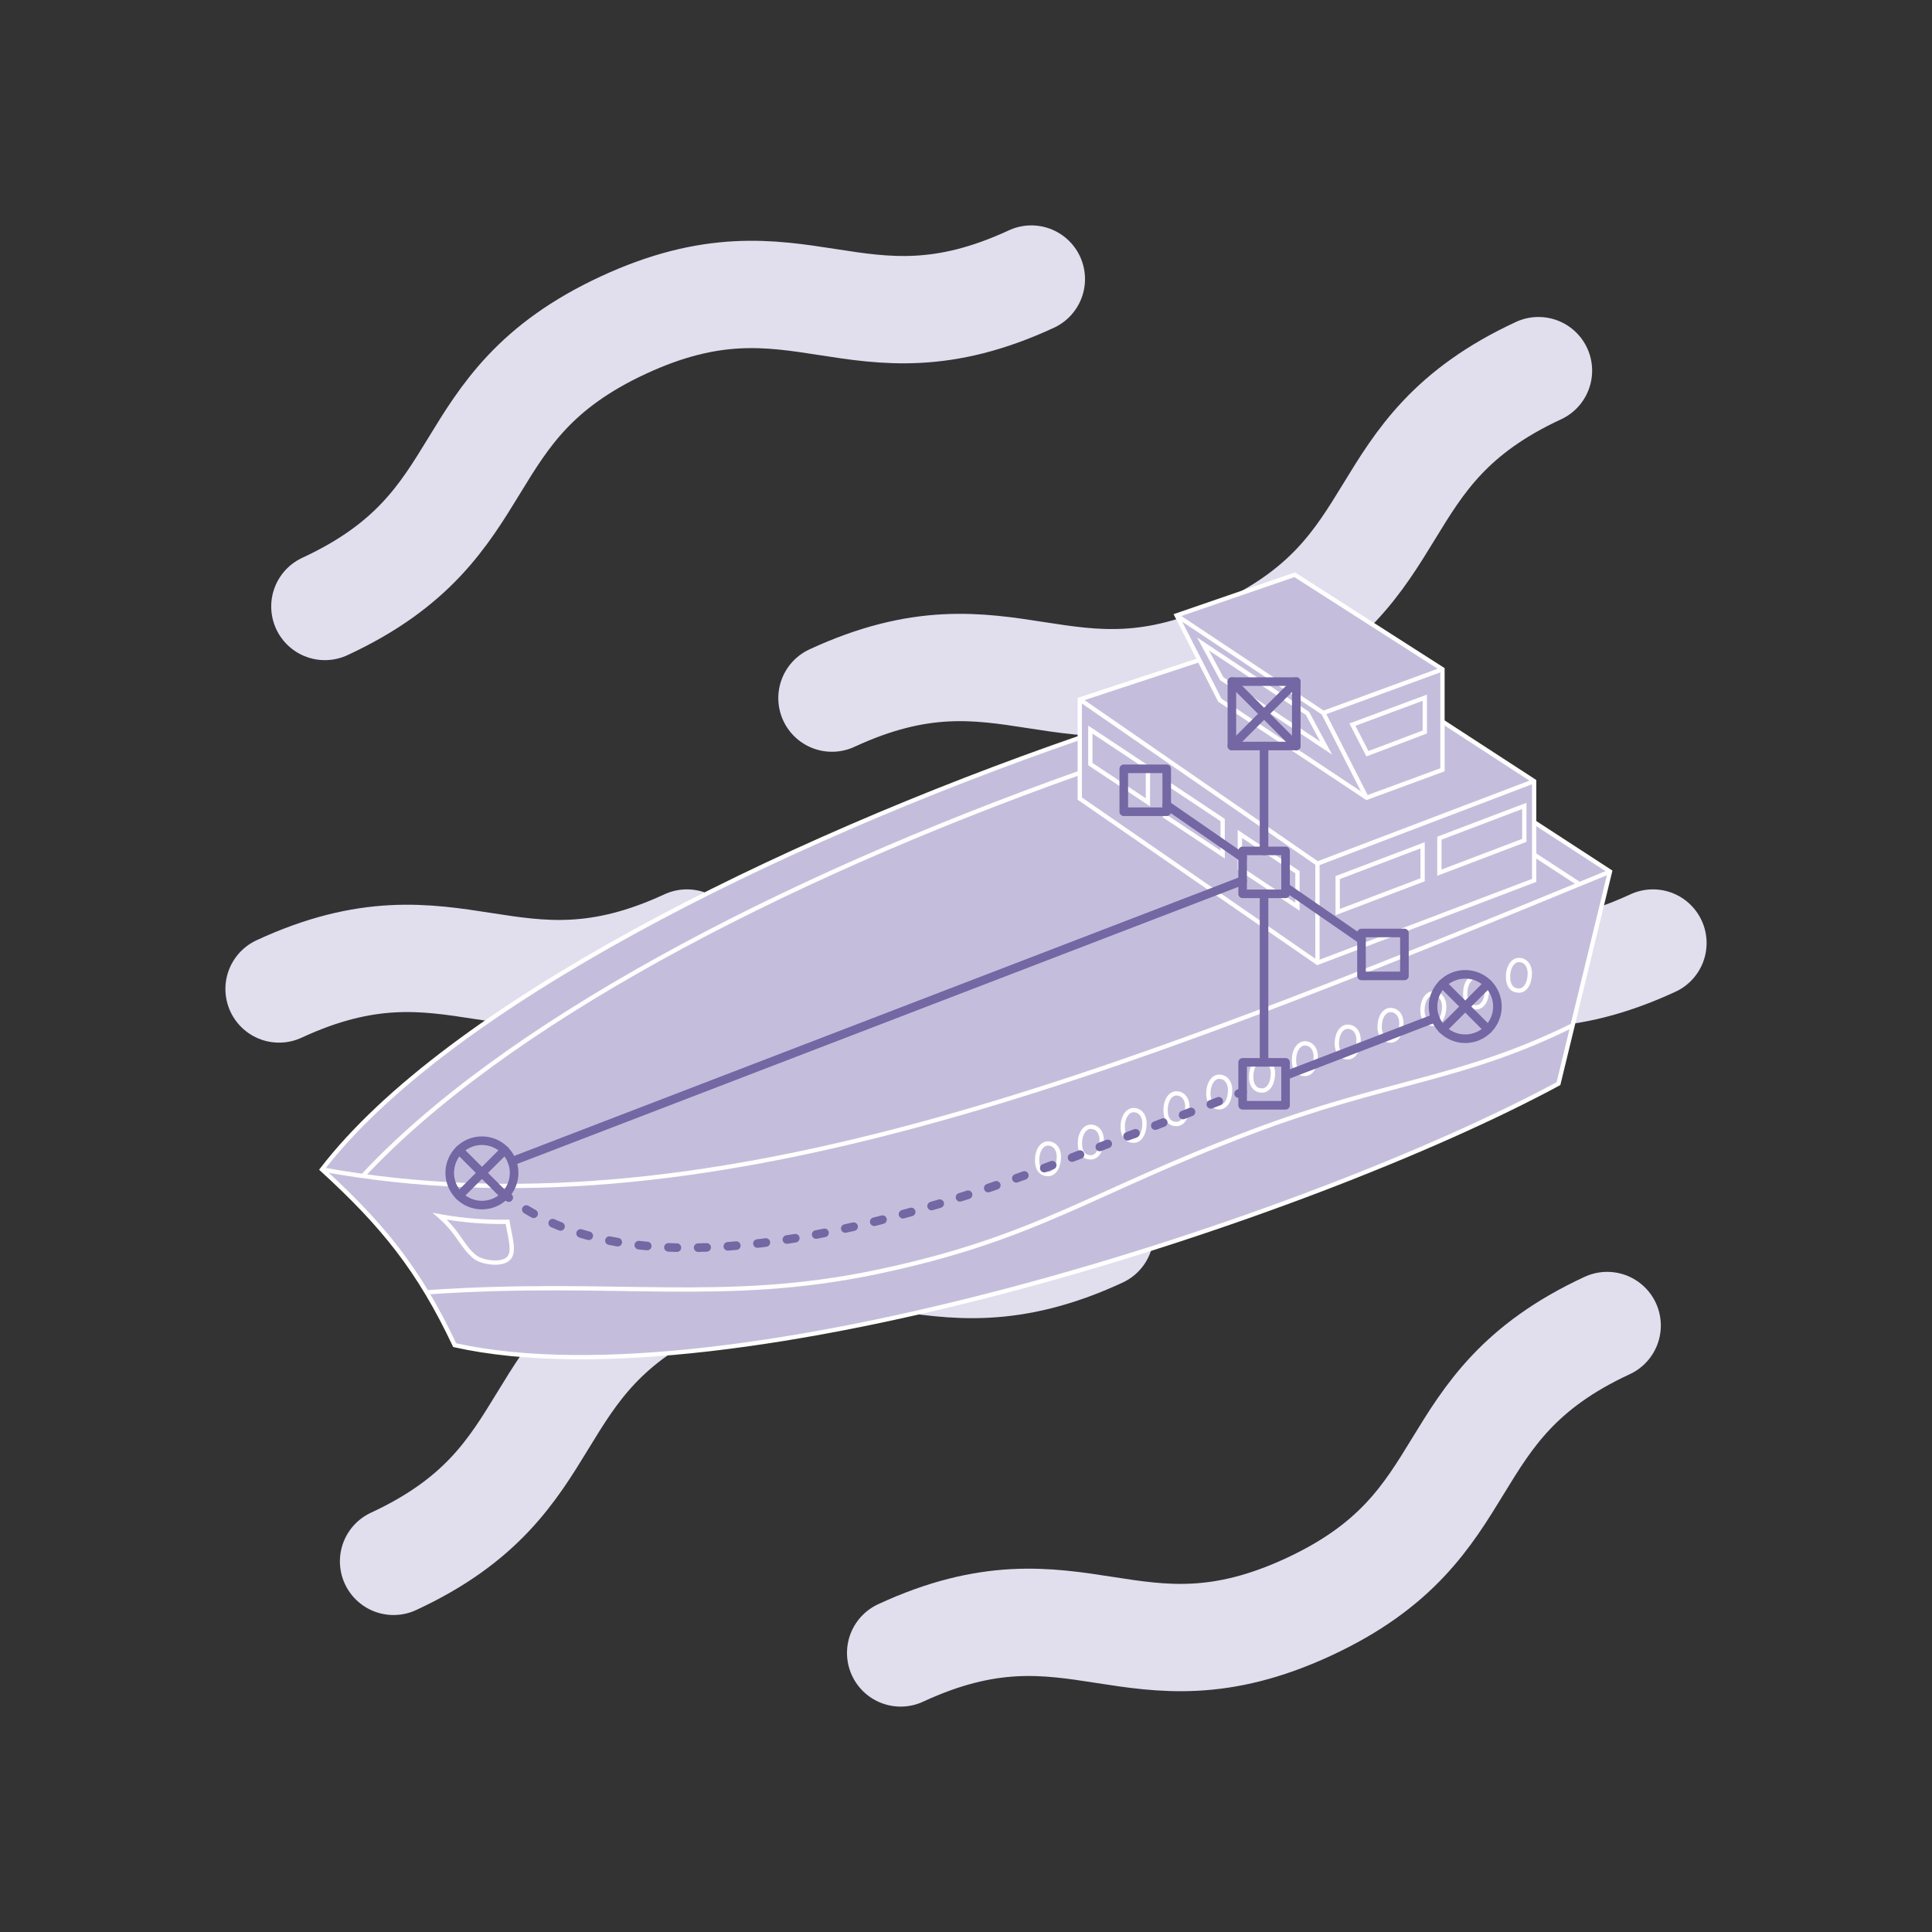 <svg xmlns="http://www.w3.org/2000/svg" viewBox="0 0 450 450"><rect x="0" y="0" width="450" height="450" fill="#333333" stroke="none"/><title>system-design-shipbuilding</title><g id="Calque_1" data-name="Calque 1"><rect x="45" y="45" width="360" height="360" style="fill:none"/><path d="M240.22,65c-41.14,19.07-53.85-8.36-95,10.71S116.8,122.2,75.67,141.26" style="fill:none;stroke:#e1deee;stroke-linecap:round;stroke-miterlimit:10;stroke-width:25px"/><path d="M193.78,162.6c41.14-19.07,53.85,8.36,95-10.71s28.43-46.49,69.56-65.56" style="fill:none;stroke:#e1deee;stroke-linecap:round;stroke-miterlimit:10;stroke-width:25px"/><path d="M256.22,287.4c-41.14,19.07-53.85-8.36-95,10.71S132.8,344.6,91.67,363.67" style="fill:none;stroke:#e1deee;stroke-linecap:round;stroke-miterlimit:10;stroke-width:25px"/><path d="M160,219.65c-41.14,19.06-53.85-8.36-95,10.7" style="fill:none;stroke:#e1deee;stroke-linecap:round;stroke-miterlimit:10;stroke-width:25px"/><path d="M385,219.65c-41.14,19.06-53.85-8.36-95,10.7" style="fill:none;stroke:#e1deee;stroke-linecap:round;stroke-miterlimit:10;stroke-width:25px"/><path d="M209.78,385c41.14-19.07,53.85,8.36,95-10.71s28.43-46.49,69.56-65.55" style="fill:none;stroke:#e1deee;stroke-linecap:round;stroke-miterlimit:10;stroke-width:25px"/><path d="M357.34,191.51V182L336,168.07V155.89l-34.41-22-27.51,9.47,5.3,10.39-27.85,9.18v8.93C180.76,196.33,104.32,234.27,75,272.39c14.22,13,22.64,23.4,30.89,40.94,64.55,14.38,199.29-29.71,257.1-60.91L375,203Z" style="fill:#c4bedc"/><path d="M357.34,191.51,375,203l-12,49.4c-57.81,31.2-192.55,75.29-257.1,60.91C97.64,295.79,89.22,285.39,75,272.39c29.32-38.12,105.76-76.06,176.5-100.55" style="fill:none;stroke:#fff;stroke-miterlimit:10"/><path d="M75,272.39c88.55,16.1,181.6-20.61,300-69.37" style="fill:none;stroke:#fff;stroke-miterlimit:10"/><path d="M251.5,180c-71.23,25.32-134.51,59-167,93.9" style="fill:none;stroke:#fff;stroke-miterlimit:10"/><line x1="367.9" y1="205.95" x2="357.34" y2="199.06" style="fill:none;stroke:#fff;stroke-miterlimit:10"/><polyline points="335.98 168.07 357.33 181.95 357.33 205.06 306.86 224.25 251.5 186.01 251.5 162.91 279.35 153.73" style="fill:none;stroke:#fff;stroke-miterlimit:10"/><polyline points="251.5 162.91 306.86 201.15 357.33 181.95" style="fill:none;stroke:#fff;stroke-miterlimit:10"/><line x1="306.86" y1="201.15" x2="306.86" y2="224.25" style="fill:none;stroke:#fff;stroke-miterlimit:10"/><polygon points="331.35 196.89 331.35 204.92 311.57 212.44 311.57 204.41 331.35 196.89" style="fill:none;stroke:#fff;stroke-miterlimit:10"/><polygon points="355.04 187.71 355.04 195.74 335.26 203.26 335.26 195.23 355.04 187.71" style="fill:none;stroke:#fff;stroke-miterlimit:10"/><polygon points="253.96 169.94 253.96 177.97 267.37 186.88 267.37 178.84 253.96 169.94" style="fill:none;stroke:#fff;stroke-miterlimit:10"/><polygon points="271.37 182.09 271.37 190.13 284.78 199.04 284.78 191 271.37 182.09" style="fill:none;stroke:#fff;stroke-miterlimit:10"/><polygon points="288.79 194.24 288.79 202.28 302.2 211.19 302.2 203.15 288.79 194.24" style="fill:none;stroke:#fff;stroke-miterlimit:10"/><polygon points="331.86 162.51 331.86 170.5 318.5 175.56 315 168.78 331.86 162.51" style="fill:none;stroke:#fff;stroke-miterlimit:10"/><polygon points="274.05 143.34 301.56 133.87 335.98 155.89 335.98 179.3 318.31 185.8 284.13 163.09 274.05 143.34" style="fill:none;stroke:#fff;stroke-miterlimit:10"/><polyline points="274.05 143.34 308.23 166.06 335.98 155.89" style="fill:none;stroke:#fff;stroke-miterlimit:10"/><line x1="308.23" y1="166.06" x2="318.31" y2="185.8" style="fill:none;stroke:#fff;stroke-miterlimit:10"/><path d="M304.54,166.16,280.21,150l4.35,8.07,24.34,16.18Z" style="fill:none;stroke:#fff;stroke-miterlimit:10"/><path d="M366.3,238.82c-25.86,12.81-43.23,12.88-74.91,24.87-37.73,14.28-50,24.78-87.18,32.58C168.28,303.81,143.27,298,99.38,301" style="fill:none;stroke:#fff;stroke-miterlimit:10"/><path d="M356.32,226.73c0,2.25-1,4-2.53,4s-2.54-1.08-2.54-3.21c0-2.33,1.14-3.92,2.54-3.92S356.32,224.73,356.32,226.73Z" style="fill:none;stroke:#fff;stroke-miterlimit:10"/><path d="M346.35,230.62c0,2.25-1,4-2.53,4s-2.54-1.09-2.54-3.21c0-2.34,1.14-3.92,2.54-3.92S346.35,228.61,346.35,230.62Z" style="fill:none;stroke:#fff;stroke-miterlimit:10"/><path d="M336.38,234.5c0,2.25-1,4-2.54,4-1.36,0-2.53-1.08-2.53-3.21,0-2.33,1.13-3.92,2.53-3.92S336.38,232.5,336.38,234.5Z" style="fill:none;stroke:#fff;stroke-miterlimit:10"/><path d="M326.41,238.38c0,2.26-1,4-2.54,4-1.36,0-2.53-1.09-2.53-3.21,0-2.34,1.13-3.92,2.53-3.92S326.41,236.38,326.41,238.38Z" style="fill:none;stroke:#fff;stroke-miterlimit:10"/><path d="M316.44,242.27c0,2.25-1,4-2.54,4-1.36,0-2.53-1.08-2.53-3.21,0-2.34,1.13-3.92,2.53-3.92S316.44,240.27,316.44,242.27Z" style="fill:none;stroke:#fff;stroke-miterlimit:10"/><path d="M306.46,246.15c0,2.25-1,4-2.53,4s-2.54-1.08-2.54-3.21c0-2.33,1.14-3.92,2.54-3.92S306.46,244.15,306.46,246.15Z" style="fill:none;stroke:#fff;stroke-miterlimit:10"/><path d="M296.49,250c0,2.25-1,4-2.53,4s-2.54-1.09-2.54-3.21c0-2.34,1.14-3.92,2.54-3.92S296.49,248,296.49,250Z" style="fill:none;stroke:#fff;stroke-miterlimit:10"/><path d="M286.52,253.92c0,2.25-1,4-2.54,4-1.36,0-2.53-1.08-2.53-3.21,0-2.33,1.13-3.92,2.53-3.92S286.52,251.92,286.52,253.92Z" style="fill:none;stroke:#fff;stroke-miterlimit:10"/><path d="M276.55,257.8c0,2.26-1,4-2.54,4s-2.53-1.09-2.53-3.21c0-2.34,1.13-3.92,2.53-3.92S276.55,255.8,276.55,257.8Z" style="fill:none;stroke:#fff;stroke-miterlimit:10"/><path d="M266.57,261.69c0,2.25-1,4-2.53,4s-2.54-1.08-2.54-3.21c0-2.33,1.14-3.92,2.54-3.92S266.57,259.69,266.57,261.69Z" style="fill:none;stroke:#fff;stroke-miterlimit:10"/><path d="M256.6,265.57c0,2.25-1,4-2.53,4s-2.54-1.09-2.54-3.22c0-2.33,1.14-3.91,2.54-3.91S256.6,263.57,256.6,265.57Z" style="fill:none;stroke:#fff;stroke-miterlimit:10"/><path d="M246.63,269.46c0,2.25-1,4-2.53,4s-2.54-1.08-2.54-3.21c0-2.34,1.14-3.92,2.54-3.92S246.63,267.46,246.63,269.46Z" style="fill:none;stroke:#fff;stroke-miterlimit:10"/><path d="M102.44,283.29a80.38,80.38,0,0,0,15.77,1.29c.69,4.13,1.79,7.25.06,8.69s-6,.76-7.62-.49C107.6,290.37,106.86,287.12,102.44,283.29Z" style="fill:none;stroke:#fff;stroke-miterlimit:10"/><rect x="45" y="45" width="360" height="360" style="fill:none"/></g><g id="Calque_3" data-name="Calque 3"><rect x="261.75" y="179.07" width="10" height="10" style="fill:none;stroke:#7467a4;stroke-linecap:round;stroke-linejoin:round;stroke-width:2px"/><rect x="317.12" y="217.31" width="10" height="10" style="fill:none;stroke:#7467a4;stroke-linecap:round;stroke-linejoin:round;stroke-width:2px"/><rect x="289.43" y="198.19" width="10" height="10" style="fill:none;stroke:#7467a4;stroke-linecap:round;stroke-linejoin:round;stroke-width:2px"/><rect x="289.43" y="247.44" width="10" height="10" style="fill:none;stroke:#7467a4;stroke-linecap:round;stroke-linejoin:round;stroke-width:2px"/><rect x="286.93" y="158.76" width="15" height="15" style="fill:none;stroke:#7467a4;stroke-linecap:round;stroke-linejoin:round;stroke-width:2px"/><line x1="301.93" y1="158.76" x2="286.93" y2="173.76" style="fill:none;stroke:#7467a4;stroke-linecap:round;stroke-linejoin:round;stroke-width:2px"/><line x1="286.93" y1="158.76" x2="301.93" y2="173.76" style="fill:none;stroke:#7467a4;stroke-linecap:round;stroke-linejoin:round;stroke-width:2px"/><circle cx="112.25" cy="273.19" r="7.5" style="fill:none;stroke:#7467a4;stroke-linecap:round;stroke-linejoin:round;stroke-width:2px"/><line x1="106.95" y1="267.89" x2="117.55" y2="278.49" style="fill:none;stroke:#7467a4;stroke-linecap:round;stroke-linejoin:round;stroke-width:2px"/><line x1="117.55" y1="267.89" x2="106.95" y2="278.49" style="fill:none;stroke:#7467a4;stroke-linecap:round;stroke-linejoin:round;stroke-width:2px"/><circle cx="341.28" cy="234.44" r="7.5" style="fill:none;stroke:#7467a4;stroke-linecap:round;stroke-linejoin:round;stroke-width:2px"/><line x1="335.98" y1="229.14" x2="346.58" y2="239.75" style="fill:none;stroke:#7467a4;stroke-linecap:round;stroke-linejoin:round;stroke-width:2px"/><line x1="346.58" y1="229.14" x2="335.98" y2="239.75" style="fill:none;stroke:#7467a4;stroke-linecap:round;stroke-linejoin:round;stroke-width:2px"/><line x1="119.25" y1="270.5" x2="289.43" y2="205.11" style="fill:none;stroke:#7467a4;stroke-linecap:round;stroke-linejoin:round;stroke-width:2px"/><line x1="299.43" y1="250.52" x2="334.28" y2="237.13" style="fill:none;stroke:#7467a4;stroke-linecap:round;stroke-linejoin:round;stroke-width:2px"/><line x1="299.43" y1="206.64" x2="317.12" y2="218.86" style="fill:none;stroke:#7467a4;stroke-linecap:round;stroke-linejoin:round;stroke-width:2px"/><line x1="271.75" y1="187.53" x2="289.43" y2="199.74" style="fill:none;stroke:#7467a4;stroke-linecap:round;stroke-linejoin:round;stroke-width:2px"/><line x1="294.42" y1="208.19" x2="294.42" y2="247.44" style="fill:none;stroke:#7467a4;stroke-linecap:round;stroke-linejoin:round;stroke-width:2px"/><line x1="294.42" y1="173.76" x2="294.42" y2="198.19" style="fill:none;stroke:#7467a4;stroke-linecap:round;stroke-linejoin:round;stroke-width:2px"/><path d="M117.72,278.32l.78.62" style="fill:none;stroke:#7467a4;stroke-linecap:round;stroke-linejoin:round;stroke-width:2px"/><path d="M122.59,281.72c22.07,13.41,61.08,13.24,125-11.28l38.59-14.82" style="fill:none;stroke:#7467a4;stroke-linecap:round;stroke-linejoin:round;stroke-width:2px;stroke-dasharray:1.978,4.946"/><line x1="288.5" y1="254.72" x2="289.43" y2="254.37" style="fill:none;stroke:#7467a4;stroke-linecap:round;stroke-linejoin:round;stroke-width:2px"/></g></svg>